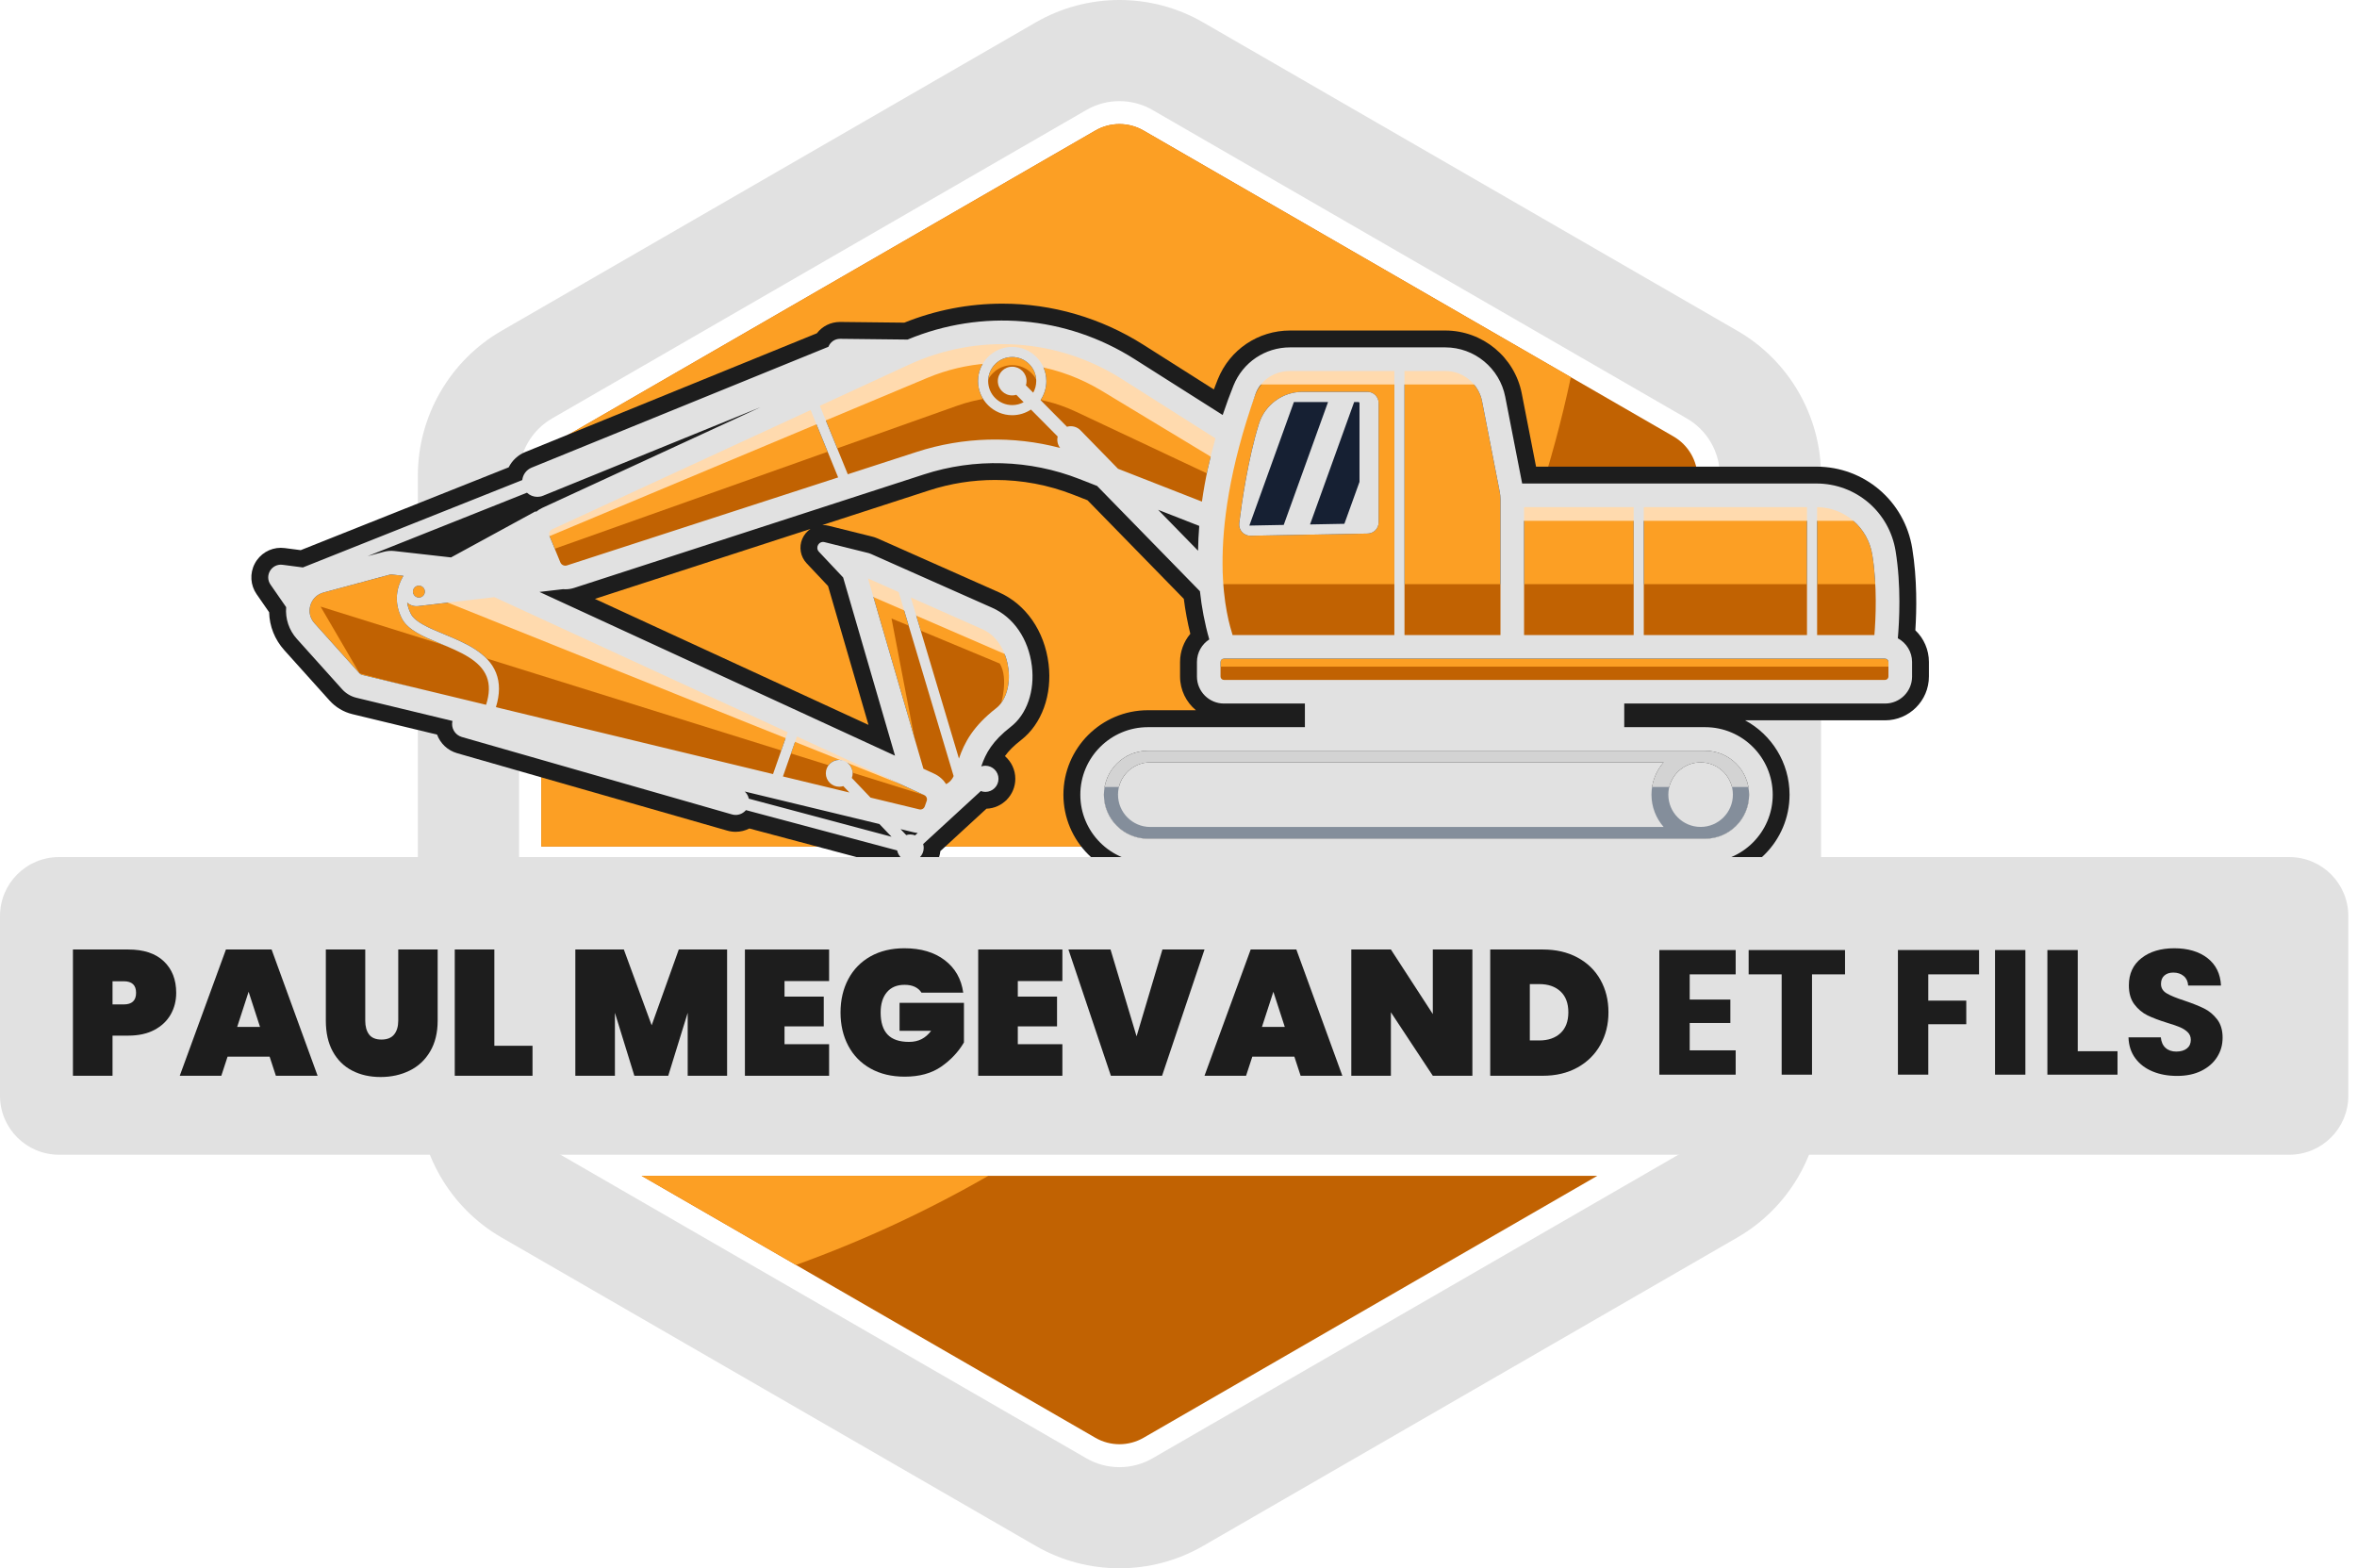 <svg xmlns="http://www.w3.org/2000/svg" width="248" height="165" viewBox="0 0 248 165" fill="none"><path d="M117.787 165C114.745 165 111.705 164.217 108.993 162.652L52.761 130.19C47.336 127.059 43.966 121.224 43.966 114.961V50.039C43.966 43.776 47.336 37.941 52.761 34.81L108.992 2.349C114.417 -0.783 121.156 -0.783 126.581 2.349L182.813 34.81C188.238 37.941 191.607 43.776 191.607 50.039V114.961C191.607 121.224 188.237 127.059 182.812 130.19L126.579 162.652C123.867 164.217 120.826 165 117.786 165H117.787ZM114.316 11.566L58.083 44.028C55.942 45.264 54.612 47.568 54.612 50.039V114.961C54.612 117.433 55.942 119.736 58.083 120.973L114.316 153.434C116.457 154.669 119.117 154.669 121.258 153.434L177.491 120.973C179.632 119.736 180.962 117.433 180.962 114.961V50.039C180.962 47.568 179.632 45.263 177.491 44.028L121.258 11.566C119.117 10.33 116.457 10.33 114.315 11.566H114.316Z" fill="#E1E1E1"></path><path d="M178.62 50.313V89.062H56.954V50.313C56.954 48.501 57.921 46.828 59.489 45.921L115.251 13.734C116.819 12.827 118.753 12.827 120.322 13.734L165.282 39.685L176.084 45.92C177.652 46.827 178.619 48.499 178.619 50.312L178.62 50.313Z" fill="#C16202"></path><path d="M168.068 123.708L120.323 151.268C118.755 152.175 116.822 152.175 115.252 151.268L83.752 133.085L67.507 123.708H168.068Z" fill="#C16202"></path><path d="M165.282 39.685C161.417 57.881 153.672 74.641 142.954 89.062H56.954V50.313C56.954 48.501 57.921 46.828 59.489 45.921L115.251 13.734C116.819 12.827 118.753 12.827 120.322 13.734L165.282 39.685Z" fill="#FC9F24"></path><path d="M201.53 66.317C201.667 64.205 201.73 60.927 201.202 57.687C200.394 52.709 196.153 49.096 191.117 49.096H161.621L160.119 41.403C159.369 37.561 155.984 34.773 152.069 34.773H135.744C132.375 34.773 129.388 36.788 128.135 39.909C127.994 40.26 127.856 40.615 127.72 40.973L120.307 36.273C115.845 33.444 110.716 31.948 105.472 31.948C101.928 31.948 98.456 32.62 95.151 33.947L88.385 33.872C87.411 33.872 86.523 34.321 85.95 35.064L55.267 47.557C54.496 47.87 53.885 48.449 53.524 49.167L31.64 57.882L29.962 57.663C29.825 57.645 29.685 57.636 29.548 57.636C28.394 57.636 27.34 58.276 26.802 59.307C26.265 60.334 26.342 61.565 27.004 62.519L28.319 64.415C28.354 65.89 28.908 67.287 29.915 68.407L34.67 73.697C35.315 74.413 36.15 74.912 37.087 75.138L45.987 77.287C46.329 78.208 47.089 78.956 48.102 79.245L76.522 87.39C76.809 87.472 77.104 87.514 77.402 87.514C77.91 87.514 78.403 87.393 78.846 87.165L93.13 90.975C93.709 91.835 94.69 92.387 95.775 92.387C97.416 92.387 98.772 91.14 98.943 89.543L103.792 85.084C105.477 85.025 106.83 83.635 106.83 81.936C106.83 80.983 106.405 80.128 105.735 79.551C106.118 79.015 106.648 78.475 107.439 77.861C109.621 76.165 110.728 73.094 110.329 69.848C109.903 66.388 107.946 63.571 105.094 62.31C101.926 60.911 94.557 57.633 92.373 56.663C92.118 56.55 91.851 56.463 91.575 56.406L87.18 55.314C86.988 55.266 86.791 55.242 86.596 55.242C86.571 55.242 86.545 55.242 86.519 55.242L97.772 51.591C100.01 50.865 102.344 50.497 104.71 50.497C107.536 50.497 110.296 51.015 112.912 52.039L114.428 52.632L124.559 63.005C124.719 64.261 124.948 65.492 125.243 66.685C124.553 67.504 124.163 68.546 124.163 69.647V71.174C124.163 72.599 124.813 73.877 125.833 74.723H120.779C115.879 74.723 111.891 78.71 111.891 83.61C111.891 88.51 115.879 92.496 120.779 92.496H179.406C184.307 92.496 188.294 88.51 188.294 83.61C188.294 80.232 186.4 77.289 183.618 75.785H198.343C200.887 75.785 202.957 73.716 202.957 71.173V69.646C202.957 68.368 202.429 67.169 201.528 66.311L201.53 66.317ZM87.128 61.658L91.381 76.266L62.593 63.008L85.277 55.649C84.906 55.899 84.604 56.256 84.418 56.687C84.041 57.557 84.219 58.569 84.872 59.262L87.128 61.657V61.658Z" fill="#1D1D1D"></path><path d="M104.827 74.502C105.816 73.732 106.318 72.11 106.104 70.369C105.917 68.857 105.102 66.969 103.374 66.206C101.624 65.432 98.613 64.097 95.835 62.862L100.898 79.81C101.465 78.141 102.381 76.402 104.825 74.502H104.827Z" fill="#FC9F24"></path><path d="M44.076 62.866C44.421 62.866 44.701 62.586 44.701 62.241C44.701 61.895 44.422 61.616 44.076 61.616C43.73 61.616 43.451 61.895 43.451 62.241C43.451 62.586 43.73 62.866 44.076 62.866Z" fill="#FC9F24"></path><path d="M89.367 83.379L88.726 82.706C88.592 82.748 88.45 82.771 88.301 82.771C87.522 82.771 86.89 82.139 86.89 81.36C86.89 80.581 87.522 79.949 88.301 79.949C89.08 79.949 89.712 80.581 89.712 81.36C89.712 81.531 89.68 81.696 89.623 81.848L91.594 83.916L96.722 85.154C96.967 85.213 97.215 85.078 97.299 84.84L97.503 84.263C97.588 84.022 97.477 83.761 97.246 83.655L83.847 77.485L82.376 81.691L89.365 83.379H89.367Z" fill="#FC9F24"></path><path d="M98.288 81.4C98.826 81.648 99.256 82.035 99.554 82.501C99.853 82.34 100.158 82.078 100.338 81.651L94.556 62.294C93.336 61.753 92.214 61.253 91.331 60.861L97.16 80.881L98.288 81.401V81.4Z" fill="#FC9F24"></path><path d="M171.893 53.354H160.36V66.814H171.893V53.354Z" fill="#FC9F24"></path><path d="M190.129 53.354H172.957V66.814H190.129V53.354Z" fill="#FC9F24"></path><path d="M197 58.37C196.532 55.488 194.097 53.392 191.193 53.355V66.812H197.221C197.362 65.106 197.533 61.647 197 58.368V58.37Z" fill="#FC9F24"></path><path d="M157.875 52.521C157.875 52.268 157.85 52.014 157.802 51.765L155.939 42.218C155.579 40.371 153.951 39.031 152.069 39.031H147.777V66.813H157.875V52.521Z" fill="#FC9F24"></path><path d="M128.722 61.94C128.899 63.565 129.211 65.198 129.69 66.814H146.713V39.032H135.744C134.124 39.032 132.689 39.999 132.088 41.497C130.394 45.717 128.114 52.984 128.606 60.588C128.581 61.149 128.598 61.484 128.722 61.94ZM130.388 55.043C130.661 52.828 131.314 48.3 132.454 44.611C133.076 42.596 134.943 41.226 137.051 41.226H143.877C144.528 41.226 145.056 41.754 145.056 42.405V54.956C145.056 55.6 144.542 56.124 143.898 56.136L131.58 56.367C130.862 56.38 130.299 55.755 130.387 55.043H130.388Z" fill="#FC9F24"></path><path d="M46.324 67.711C44.57 66.984 42.911 66.298 42.284 65.069C41.383 63.307 41.758 61.722 42.442 60.58L41.209 60.44C41.191 60.438 41.172 60.438 41.153 60.438C41.111 60.438 41.068 60.443 41.026 60.455L34.035 62.339C33.358 62.521 32.856 63.012 32.658 63.684C32.459 64.355 32.614 65.04 33.082 65.561L37.836 70.851C37.903 70.925 37.989 70.976 38.086 71L51.144 74.151C51.514 72.993 51.535 72.017 51.208 71.189C50.521 69.449 48.387 68.565 46.323 67.71L46.324 67.711Z" fill="#FC9F24"></path><path d="M44.018 63.767C43.532 63.824 43.132 63.666 42.846 63.398C42.898 63.771 43.019 64.169 43.232 64.585C43.681 65.465 45.163 66.078 46.732 66.728C48.896 67.625 51.347 68.641 52.2 70.8C52.612 71.845 52.607 73.033 52.182 74.404L81.34 81.442L82.88 77.039L52.028 62.831L44.02 63.769L44.018 63.767Z" fill="#FC9F24"></path><path d="M108.713 41.315C108.915 40.952 109.031 40.535 109.031 40.091C109.031 38.697 107.896 37.562 106.501 37.562C105.106 37.562 103.972 38.697 103.972 40.091C103.972 41.486 105.106 42.62 106.501 42.62C106.937 42.62 107.347 42.51 107.706 42.315L106.936 41.538C106.798 41.579 106.653 41.602 106.501 41.602C105.666 41.602 104.99 40.925 104.99 40.091C104.99 39.258 105.667 38.581 106.501 38.581C107.335 38.581 108.012 39.258 108.012 40.091C108.012 40.247 107.988 40.397 107.944 40.539L108.713 41.315Z" fill="#FC9F24"></path><path d="M183.964 82.799C183.579 80.634 181.681 78.986 179.407 78.986H120.782C118.508 78.986 116.609 80.634 116.224 82.799C116.176 83.063 116.151 83.336 116.151 83.615C116.151 86.168 118.229 88.244 120.782 88.244H179.407C181.961 88.244 184.037 86.168 184.037 83.615C184.037 83.337 184.012 83.063 183.964 82.799ZM121.037 87.007C119.158 87.007 117.634 85.485 117.634 83.607C117.634 83.329 117.667 83.059 117.731 82.8C118.093 81.312 119.436 80.207 121.036 80.207H175.045C174.417 80.925 173.982 81.816 173.828 82.8C173.786 83.062 173.764 83.332 173.764 83.607C173.764 84.909 174.248 86.099 175.045 87.007H121.036H121.037ZM178.935 87.002C177.064 87.002 175.54 85.478 175.54 83.607C175.54 83.329 175.573 83.059 175.637 82.8C176 81.315 177.342 80.212 178.935 80.212C180.528 80.212 181.87 81.316 182.233 82.8C182.297 83.059 182.33 83.329 182.33 83.607C182.33 85.478 180.808 87.002 178.935 87.002Z" fill="#D3D3D3"></path><path d="M43.641 60.716C43.635 60.724 43.628 60.731 43.623 60.739L43.662 60.718L43.642 60.716H43.641Z" fill="#FC9F24"></path><path d="M198.343 69.298H128.778C128.582 69.298 128.423 69.457 128.423 69.653V71.179C128.423 71.376 128.582 71.534 128.778 71.534H198.343C198.539 71.534 198.698 71.376 198.698 71.179V69.653C198.698 69.457 198.539 69.298 198.343 69.298Z" fill="#FC9F24"></path><path d="M58.103 55.688C57.832 55.813 57.708 56.126 57.823 56.403L58.962 59.172C59.073 59.438 59.373 59.577 59.647 59.488L88.189 50.228L85.295 43.142L58.103 55.686V55.688Z" fill="#FC9F24"></path><path d="M95.622 38.379L86.263 42.697L89.205 49.9L96.461 47.546C101.35 45.96 106.605 45.828 111.546 47.129C111.277 46.78 111.192 46.337 111.29 45.929L108.477 43.092C107.911 43.467 107.233 43.686 106.502 43.686C104.521 43.686 102.909 42.074 102.909 40.093C102.909 38.112 104.521 36.5 106.502 36.5C108.484 36.5 110.096 38.112 110.096 40.093C110.096 40.834 109.871 41.521 109.486 42.094L112.268 44.901C112.756 44.759 113.304 44.883 113.683 45.271L117.639 49.321L126.468 52.776C126.804 50.386 127.316 48.138 127.888 46.122L118.029 39.871C111.268 35.584 102.892 35.027 95.622 38.38V38.379Z" fill="#FC9F24"></path><path d="M199.872 70.138H127.529V72.151H199.872V70.138Z" fill="#C16202"></path><path d="M199.04 61.46H127.888V67.569H199.04V61.46Z" fill="#C16202"></path><path d="M33.732 63.821C33.801 63.924 37.838 70.851 37.838 70.851L97.721 86.588L98.462 83.719L97.249 83.653L33.732 63.821Z" fill="#C16202"></path><path d="M57.78 57.94L100.712 42.688C104.788 41.24 109.271 41.462 113.184 43.304L128.987 50.745L127.529 54.241L110.862 48.616C107.52 47.489 103.913 47.414 100.527 48.403L59.351 60.438L57.78 57.94Z" fill="#C16202"></path><path d="M106.501 44.162C108.088 44.162 109.374 42.876 109.374 41.29C109.374 39.703 108.088 38.417 106.501 38.417C104.915 38.417 103.628 39.703 103.628 41.29C103.628 42.876 104.915 44.162 106.501 44.162Z" fill="#C16202"></path><path d="M93.805 65.071L96.945 81.441L98.959 82.806L100.591 83.277L101.771 80.724L106.977 72.846L105.288 74.174C105.288 74.174 106.167 71.411 105.195 69.814L93.805 65.071Z" fill="#C16202"></path><path d="M184.037 83.615C184.037 86.168 181.961 88.244 179.407 88.244H120.782C118.229 88.244 116.151 86.168 116.151 83.615C116.151 83.337 116.176 83.063 116.224 82.799H183.964C184.012 83.063 184.037 83.336 184.037 83.615Z" fill="#848E9B"></path><path d="M195.614 52.922H159.558V54.796H195.614V52.922Z" fill="#FFDAAE"></path><path d="M155.762 38.506H131.926V40.45H155.762V38.506Z" fill="#FFDAAE"></path><path d="M105.52 34.526C96.355 34.526 56.503 55.294 56.503 55.294L57.823 56.403L97.579 39.754C99.636 38.892 101.793 38.391 103.964 38.236C104.179 38.063 104.474 37.928 104.626 37.831C104.857 37.682 104.877 37.639 104.997 37.396C105.109 37.169 105.244 36.96 105.481 36.848C105.782 36.707 106.126 36.767 106.441 36.813C106.798 36.867 107.152 36.947 107.489 37.073C107.814 37.195 108.136 37.345 108.362 37.617C108.58 37.879 108.717 38.191 108.886 38.484C111.332 38.909 113.709 39.783 115.891 41.099L128.541 48.739L128.637 45.148C128.637 45.148 114.687 34.528 105.522 34.528L105.52 34.526Z" fill="#FFDAAE"></path><path d="M51.852 61.368L47.119 63.404L94.758 82.508L51.852 61.368Z" fill="#FFDAAE"></path><path d="M91.331 62.572L107.429 69.548L105.798 66.668L90.316 59.515L91.331 62.572Z" fill="#FFDAAE"></path><path d="M178.935 87.001C180.808 87.001 182.332 85.477 182.332 83.605C182.332 81.733 180.808 80.209 178.935 80.209C177.063 80.209 175.539 81.733 175.539 83.605C175.539 85.477 177.063 87.001 178.935 87.001Z" fill="#E1E1E1"></path><path d="M117.636 83.605C117.636 85.484 119.158 87.007 121.038 87.007H175.048C174.251 86.097 173.766 84.907 173.766 83.605C173.766 82.303 174.25 81.113 175.048 80.204H121.038C119.158 80.204 117.636 81.726 117.636 83.605Z" fill="#E1E1E1"></path><path d="M131.583 56.367L143.9 56.136C144.544 56.124 145.059 55.598 145.059 54.956V42.405C145.059 41.753 144.531 41.225 143.879 41.225H137.054C134.945 41.225 133.079 42.596 132.456 44.611C131.317 48.3 130.664 52.827 130.391 55.043C130.303 55.755 130.866 56.38 131.584 56.367H131.583Z" fill="#E1E1E1"></path><path d="M143.045 42.415V50.697L141.453 55.11L137.839 55.177L142.482 42.3H142.928C142.992 42.3 143.044 42.352 143.044 42.416L143.045 42.415Z" fill="#162033"></path><path d="M139.734 42.299L135.071 55.228L131.456 55.295L136.142 42.299H139.734Z" fill="#162033"></path><path d="M199.688 67.151C199.843 65.368 200.047 61.625 199.452 57.971C198.783 53.857 195.279 50.87 191.117 50.87H160.159L158.378 41.743C157.79 38.732 155.137 36.547 152.07 36.547H135.745C133.105 36.547 130.765 38.127 129.784 40.571C129.421 41.475 129.033 42.514 128.649 43.662L119.36 37.772C112.165 33.21 103.316 32.469 95.495 35.726L88.405 35.647C87.806 35.641 87.354 36.01 87.166 36.485L55.938 49.199C55.374 49.429 55.014 49.943 54.953 50.508L31.87 59.701L29.733 59.422C28.584 59.271 27.802 60.554 28.463 61.507L30.109 63.88C30.007 65.09 30.402 66.292 31.237 67.22L35.992 72.51C36.396 72.96 36.919 73.272 37.506 73.413L47.606 75.85C47.433 76.583 47.864 77.329 48.594 77.539L77.014 85.684C77.144 85.721 77.276 85.74 77.406 85.74C77.826 85.74 78.22 85.548 78.487 85.233L94.396 89.476C94.524 90.125 95.094 90.614 95.781 90.614C96.56 90.614 97.192 89.983 97.192 89.204C97.192 89.064 97.17 88.93 97.133 88.803L103.2 83.226C103.351 83.284 103.513 83.316 103.683 83.316C104.444 83.316 105.06 82.698 105.06 81.939C105.06 81.18 104.442 80.563 103.683 80.563C103.53 80.563 103.384 80.588 103.247 80.635C103.72 79.234 104.42 77.969 106.355 76.465C108.047 75.15 108.896 72.699 108.572 70.069C108.223 67.234 106.657 64.941 104.381 63.936C101.334 62.59 94.468 59.537 91.656 58.287C91.503 58.219 91.347 58.172 91.188 58.14L86.755 57.039C86.165 56.892 85.749 57.605 86.165 58.048L88.717 60.759C88.724 60.785 88.729 60.811 88.737 60.836L94.173 79.506L56.761 62.278L59.239 61.988C59.322 61.995 59.404 61.998 59.488 61.998C59.796 61.998 60.109 61.951 60.416 61.852L97.229 49.909C102.551 48.181 108.352 48.354 113.563 50.393L115.434 51.125L126.255 62.203C126.437 63.889 126.755 65.588 127.238 67.274C126.458 67.78 125.941 68.656 125.941 69.654V71.18C125.941 72.745 127.215 74.019 128.78 74.019H137.299V76.505H120.783C116.861 76.505 113.67 79.695 113.67 83.617C113.67 87.54 116.86 90.73 120.783 90.73H179.41C183.332 90.73 186.524 87.54 186.524 83.617C186.524 79.695 183.333 76.505 179.41 76.505H170.901V74.019H198.347C199.912 74.019 201.186 72.745 201.186 71.18V69.654C201.186 68.574 200.58 67.634 199.69 67.154L199.688 67.151ZM191.193 53.355C194.096 53.391 196.532 55.488 197 58.37C197.533 61.648 197.361 65.108 197.221 66.814H191.193V53.357V53.355ZM172.957 53.354H190.129V66.814H172.957V53.354ZM160.36 53.354H171.893V66.814H160.36V53.354ZM147.779 39.031H152.07C153.952 39.031 155.58 40.372 155.94 42.219L157.804 51.766C157.852 52.014 157.877 52.268 157.877 52.522V66.814H147.779V39.031ZM132.088 41.497C132.625 39.975 134.124 39.031 135.744 39.031H146.713V66.814H129.69C129.211 65.198 126.557 57.157 132.089 41.497H132.088ZM51.144 74.152L38.086 71.001C37.989 70.977 37.904 70.926 37.836 70.852L33.082 65.562C32.614 65.041 32.459 64.356 32.657 63.685C32.857 63.013 33.358 62.523 34.035 62.34L41.026 60.456C41.068 60.445 41.111 60.439 41.153 60.439C41.172 60.439 41.19 60.439 41.209 60.441L42.442 60.581C41.758 61.723 41.382 63.308 42.284 65.07C42.911 66.299 44.57 66.985 46.324 67.712C48.388 68.567 50.523 69.452 51.209 71.191C51.536 72.018 51.515 72.995 51.145 74.154L51.144 74.152ZM78.79 84.031C78.729 83.741 78.579 83.476 78.36 83.276L92.53 86.696L93.806 88.035L78.79 84.029V84.031ZM96.289 87.89C96.13 87.827 95.957 87.793 95.776 87.793C95.629 87.793 95.485 87.815 95.351 87.858L94.757 87.234L96.14 87.568C96.281 87.603 96.42 87.624 96.561 87.637L96.287 87.888L96.289 87.89ZM103.374 66.206C105.102 66.969 105.917 68.857 106.104 70.369C106.318 72.11 105.816 73.732 104.827 74.502C102.382 76.403 101.466 78.141 100.899 79.81L95.836 62.861C98.615 64.096 101.624 65.432 103.376 66.206H103.374ZM91.331 60.859C92.214 61.251 93.336 61.751 94.556 62.292L100.338 81.649C100.159 82.078 99.853 82.338 99.554 82.499C99.256 82.034 98.826 81.647 98.287 81.398L97.16 80.878L91.331 60.858V60.859ZM97.249 83.656C97.48 83.762 97.591 84.024 97.505 84.264L97.302 84.841C97.218 85.079 96.971 85.213 96.725 85.154L91.597 83.916L89.626 81.849C89.681 81.696 89.715 81.532 89.715 81.361C89.715 80.582 89.083 79.95 88.304 79.95C87.524 79.95 86.892 80.582 86.892 81.361C86.892 82.14 87.524 82.772 88.304 82.772C88.451 82.772 88.595 82.749 88.729 82.706L89.37 83.379L82.381 81.692L83.852 77.486L97.251 83.656H97.249ZM82.877 77.038L81.337 81.441L52.18 74.402C52.604 73.033 52.609 71.845 52.197 70.799C51.344 68.639 48.893 67.623 46.73 66.727C45.162 66.077 43.68 65.464 43.229 64.584C43.016 64.167 42.895 63.771 42.843 63.396C43.129 63.665 43.531 63.822 44.015 63.766L52.023 62.828L82.875 77.037L82.877 77.038ZM43.451 62.242C43.451 61.898 43.731 61.617 44.076 61.617C44.422 61.617 44.701 61.896 44.701 62.242C44.701 62.588 44.422 62.867 44.076 62.867C43.731 62.867 43.451 62.588 43.451 62.242ZM56.39 53.859L56.365 53.789L47.456 58.646L41.488 57.972C41.115 57.93 40.742 57.959 40.38 58.056L38.687 58.512L55.446 51.838C55.741 52.116 56.132 52.274 56.539 52.274C56.74 52.274 56.944 52.236 57.14 52.156L80.014 42.844L57.063 53.432C56.815 53.547 56.591 53.693 56.39 53.859ZM59.647 59.488C59.373 59.577 59.073 59.438 58.962 59.172L57.823 56.403C57.708 56.127 57.832 55.813 58.103 55.688L85.295 43.143L88.189 50.229L59.647 59.489V59.488ZM126.058 57.94L121.855 53.637L126.183 55.331C126.114 56.189 126.07 57.06 126.058 57.94ZM126.466 52.774L117.638 49.32L113.682 45.269C113.302 44.881 112.753 44.757 112.266 44.9L109.484 42.093C109.87 41.521 110.095 40.832 110.095 40.091C110.095 38.11 108.483 36.498 106.501 36.498C104.52 36.498 102.908 38.11 102.908 40.091C102.908 42.072 104.52 43.684 106.501 43.684C107.23 43.684 107.908 43.465 108.476 43.09L111.289 45.927C111.191 46.336 111.274 46.778 111.544 47.127C106.605 45.826 101.35 45.958 96.46 47.544L89.204 49.898L86.262 42.695L95.621 38.377C102.89 35.024 111.266 35.581 118.028 39.868L127.887 46.119C127.315 48.136 126.801 50.383 126.466 52.773V52.774ZM106.501 38.581C105.666 38.581 104.99 39.258 104.99 40.091C104.99 40.925 105.667 41.602 106.501 41.602C106.653 41.602 106.798 41.579 106.936 41.538L107.706 42.315C107.347 42.51 106.937 42.62 106.501 42.62C105.106 42.62 103.972 41.486 103.972 40.091C103.972 38.696 105.106 37.562 106.501 37.562C107.896 37.562 109.031 38.696 109.031 40.091C109.031 40.535 108.915 40.952 108.713 41.315L107.944 40.539C107.988 40.398 108.012 40.247 108.012 40.091C108.012 39.256 107.335 38.581 106.501 38.581ZM179.407 78.986C181.959 78.986 184.037 81.063 184.037 83.615C184.037 86.166 181.959 88.243 179.407 88.243H120.781C118.229 88.243 116.151 86.166 116.151 83.615C116.151 81.063 118.229 78.986 120.781 78.986H179.407ZM198.699 71.179C198.699 71.374 198.54 71.534 198.344 71.534H128.778C128.582 71.534 128.423 71.374 128.423 71.179V69.653C128.423 69.457 128.582 69.297 128.778 69.297H198.344C198.54 69.297 198.699 69.457 198.699 69.653V71.179Z" fill="#E1E1E1"></path><path d="M240.884 90.174H6.202C2.777 90.174 0 92.95 0 96.375V115.288C0 118.712 2.777 121.488 6.202 121.488H240.884C244.309 121.488 247.086 118.712 247.086 115.288V96.375C247.086 92.95 244.309 90.174 240.884 90.174Z" fill="#E1E1E1"></path><path d="M67.506 123.708H103.99C97.575 127.397 90.808 130.543 83.751 133.085L67.506 123.708Z" fill="#FC9F24"></path><path d="M177.788 102.513V105.164H182.066V107.63H177.788V110.507H182.625V113.065H174.592V99.955H182.625V102.513H177.788Z" fill="#1D1D1D"></path><path d="M194.131 99.955V102.513H190.657V113.065H187.464V102.513H183.99V99.955H194.133H194.131Z" fill="#1D1D1D"></path><path d="M208.232 99.955V102.513H202.891V105.276H206.888V107.759H202.891V113.063H199.697V99.953H208.232V99.955Z" fill="#1D1D1D"></path><path d="M213.108 99.955V113.065H209.914V99.955H213.108Z" fill="#1D1D1D"></path><path d="M218.617 110.599H222.801V113.065H215.423V99.955H218.617V110.601V110.599Z" fill="#1D1D1D"></path><path d="M226.499 112.728C225.74 112.417 225.132 111.956 224.678 111.345C224.224 110.735 223.984 110 223.958 109.142H227.358C227.407 109.627 227.575 109.998 227.862 110.252C228.148 110.509 228.521 110.636 228.983 110.636C229.444 110.636 229.83 110.526 230.104 110.309C230.377 110.092 230.514 109.789 230.514 109.404C230.514 109.079 230.405 108.813 230.188 108.6C229.971 108.389 229.703 108.215 229.384 108.078C229.067 107.941 228.615 107.785 228.03 107.611C227.184 107.348 226.493 107.088 225.957 106.826C225.421 106.564 224.962 106.179 224.575 105.669C224.189 105.158 223.996 104.492 223.996 103.67C223.996 102.45 224.438 101.494 225.322 100.804C226.206 100.113 227.358 99.767 228.778 99.767C230.197 99.767 231.387 100.113 232.271 100.804C233.155 101.494 233.628 102.456 233.69 103.688H230.235C230.209 103.265 230.055 102.931 229.767 102.689C229.48 102.446 229.114 102.325 228.666 102.325C228.281 102.325 227.968 102.428 227.733 102.634C227.497 102.839 227.377 103.134 227.377 103.522C227.377 103.946 227.577 104.274 227.976 104.511C228.375 104.748 228.997 105.004 229.843 105.278C230.69 105.565 231.379 105.839 231.907 106.099C232.437 106.361 232.893 106.74 233.28 107.239C233.665 107.738 233.859 108.379 233.859 109.163C233.859 109.947 233.669 110.589 233.29 111.199C232.91 111.809 232.359 112.294 231.637 112.656C230.915 113.017 230.062 113.197 229.079 113.197C228.095 113.197 227.26 113.041 226.501 112.73L226.499 112.728Z" fill="#1D1D1D"></path><path d="M17.958 106.736C17.569 107.418 16.997 107.959 16.241 108.36C15.484 108.76 14.568 108.959 13.492 108.959H11.84V113.181H7.674V99.897H13.492C15.118 99.897 16.366 100.309 17.235 101.135C18.105 101.961 18.54 103.067 18.54 104.456C18.54 105.293 18.346 106.054 17.959 106.735L17.958 106.736ZM14.318 104.457C14.318 103.644 13.885 103.238 13.022 103.238H11.84V105.676H13.022C13.885 105.676 14.318 105.269 14.318 104.457Z" fill="#1D1D1D"></path><path d="M28.372 111.173H23.944L23.287 113.181H18.914L23.773 99.897H28.577L33.418 113.181H29.027L28.37 111.173H28.372ZM27.359 108.04L26.158 104.344L24.957 108.04H27.359Z" fill="#1D1D1D"></path><path d="M38.431 99.897V107.384C38.431 107.997 38.565 108.481 38.834 108.837C39.102 109.193 39.537 109.372 40.138 109.372C40.739 109.372 41.182 109.193 41.471 108.837C41.758 108.481 41.903 107.995 41.903 107.384V99.897H46.05V107.384C46.05 108.647 45.787 109.727 45.261 110.62C44.736 111.515 44.017 112.187 43.103 112.637C42.189 113.088 41.17 113.313 40.044 113.313C38.917 113.313 37.92 113.088 37.051 112.637C36.182 112.187 35.504 111.518 35.015 110.629C34.527 109.741 34.284 108.66 34.284 107.384V99.897H38.431Z" fill="#1D1D1D"></path><path d="M52.016 110.028H56.031V113.18H47.849V99.896H52.015V110.027L52.016 110.028Z" fill="#1D1D1D"></path><path d="M76.504 99.897V113.181H72.358V106.558L70.312 113.181H66.746L64.701 106.558V113.181H60.536V99.897H65.64L68.567 107.872L71.42 99.897H76.506H76.504Z" fill="#1D1D1D"></path><path d="M82.546 103.219V104.852H86.674V107.985H82.546V109.861H87.237V113.181H78.379V99.897H87.237V103.218H82.546V103.219Z" fill="#1D1D1D"></path><path d="M96.957 104.438C96.795 104.175 96.564 103.973 96.263 103.828C95.963 103.684 95.6 103.613 95.175 103.613C94.375 103.613 93.755 103.872 93.317 104.392C92.88 104.91 92.66 105.621 92.66 106.521C92.66 107.559 92.904 108.335 93.392 108.848C93.88 109.361 94.63 109.618 95.643 109.618C96.657 109.618 97.382 109.231 97.971 108.454H94.65V105.509H101.425V109.674C100.849 110.662 100.055 111.509 99.041 112.216C98.028 112.923 96.746 113.276 95.195 113.276C93.819 113.276 92.622 112.991 91.602 112.422C90.582 111.853 89.801 111.055 89.256 110.03C88.712 109.005 88.439 107.835 88.439 106.522C88.439 105.21 88.712 104.04 89.256 103.013C89.8 101.988 90.579 101.19 91.592 100.621C92.606 100.052 93.793 99.767 95.158 99.767C96.896 99.767 98.314 100.186 99.409 101.024C100.503 101.861 101.151 103 101.35 104.438H96.959H96.957Z" fill="#1D1D1D"></path><path d="M107.092 103.219V104.852H111.22V107.985H107.092V109.861H111.782V113.181H102.925V99.897H111.782V103.218H107.092V103.219Z" fill="#1D1D1D"></path><path d="M126.738 99.897L122.272 113.181H116.885L112.419 99.897H116.848L119.588 109.034L122.309 99.897H126.738Z" fill="#1D1D1D"></path><path d="M136.195 111.173H131.766L131.109 113.181H126.736L131.596 99.897H136.4L141.24 113.181H136.849L136.192 111.173H136.195ZM135.183 108.04L133.982 104.344L132.781 108.04H135.183Z" fill="#1D1D1D"></path><path d="M154.923 113.181H150.758L146.348 106.502V113.181H142.182V99.897H146.348L150.758 106.689V99.897H154.923V113.181Z" fill="#1D1D1D"></path><path d="M165.984 100.742C167.028 101.304 167.833 102.086 168.395 103.087C168.958 104.089 169.24 105.225 169.24 106.502C169.24 107.779 168.958 108.903 168.395 109.917C167.833 110.93 167.028 111.728 165.984 112.309C164.939 112.89 163.723 113.181 162.335 113.181H156.799V99.897H162.335C163.723 99.897 164.94 100.179 165.984 100.742ZM164.193 108.697C164.743 108.184 165.019 107.453 165.019 106.502C165.019 105.551 164.743 104.82 164.193 104.307C163.642 103.793 162.897 103.537 161.96 103.537H160.965V109.466H161.96C162.897 109.466 163.642 109.209 164.193 108.697Z" fill="#1D1D1D"></path></svg>